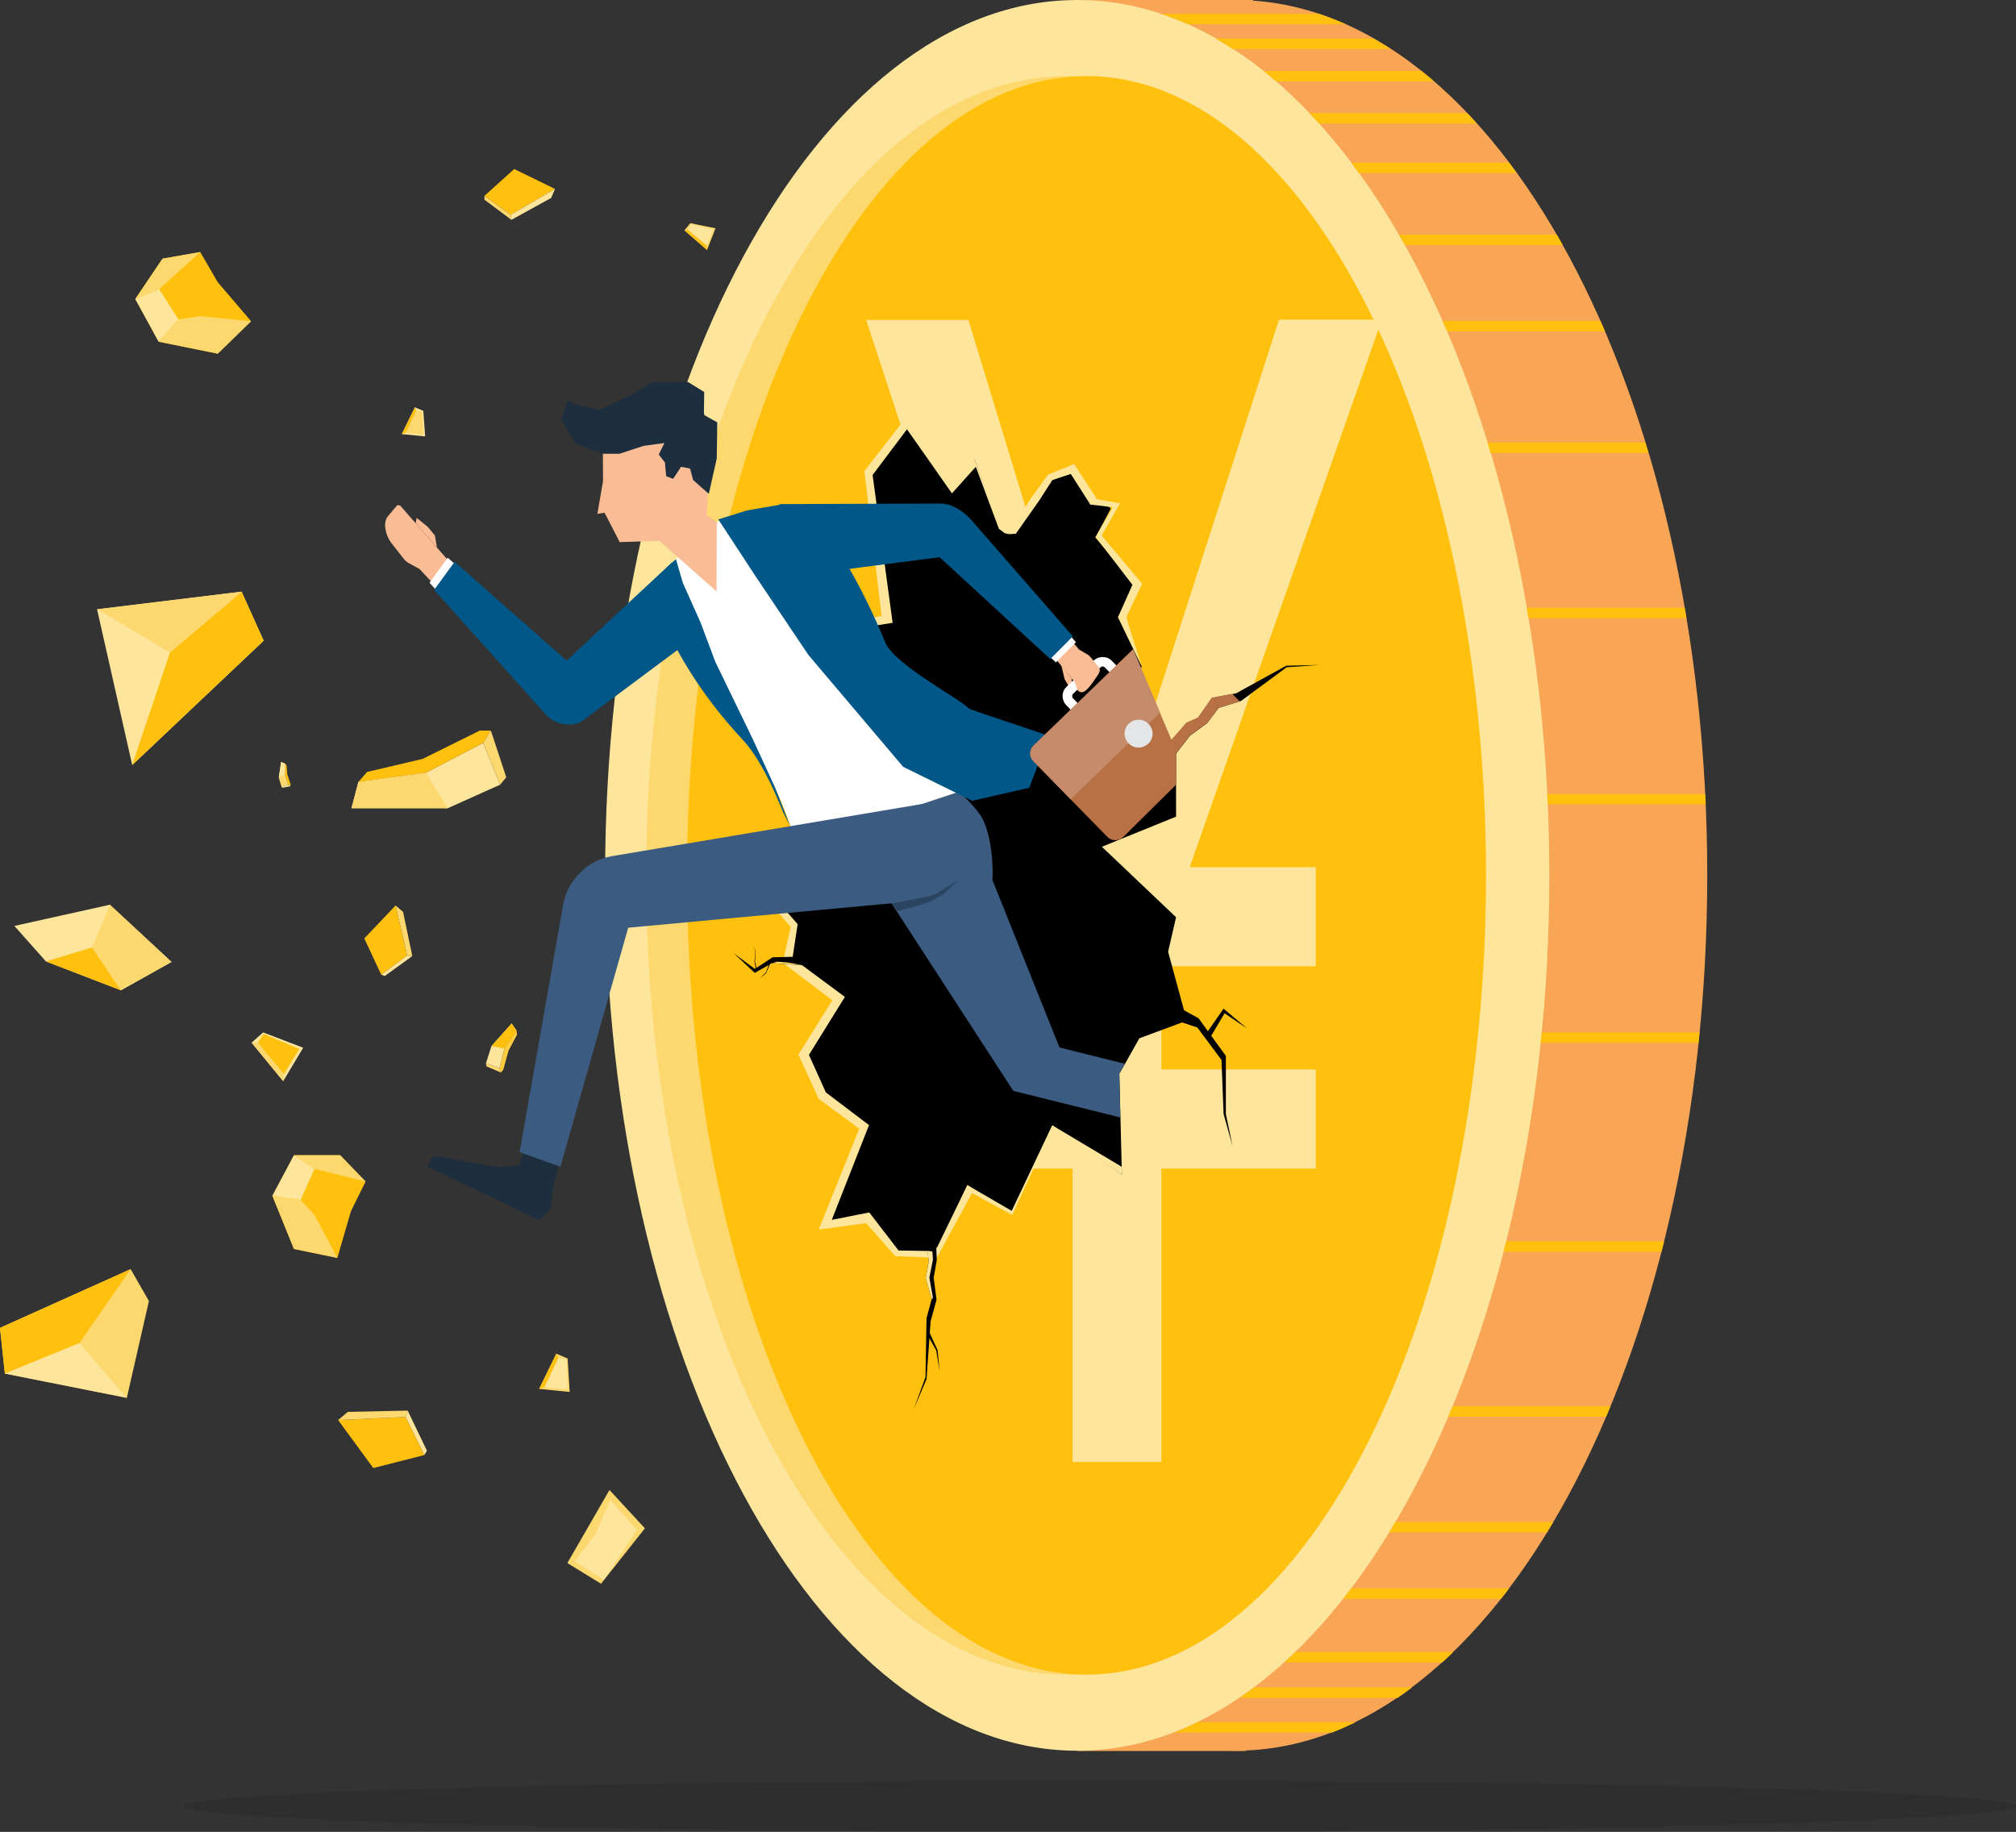 <svg width="274" height="249" viewBox="0 0 274 249" fill="none" xmlns="http://www.w3.org/2000/svg">
<rect x="0" y="0" width="274" height="249" fill="#333333" stroke="none"/>
<g clip-path="url(#clip0_3601_18663)">
<path d="M167.868 237.965C203.307 237.965 232.036 184.695 232.036 118.983C232.036 53.27 203.307 0 167.868 0C132.43 0 103.701 53.27 103.701 118.983C103.701 184.695 132.43 237.965 167.868 237.965Z" fill="#F8A555"/>
<path d="M1.953 125.855L14.933 122.974L23.307 130.749L16.433 134.602L6.245 130.68L1.953 125.855Z" fill="#FDE59C"/>
<path d="M6.246 130.68L12.527 128.771L16.435 134.602L6.246 130.68Z" fill="#FFC00E"/>
<path d="M17.97 103.988L13.19 82.816L32.834 80.421L35.835 87.085L17.97 103.988Z" fill="#FDE59C"/>
<path d="M35.834 87.085L32.833 80.421L23.098 88.682L17.969 103.988L35.834 87.085Z" fill="#FFC00E"/>
<path d="M13.19 82.816L23.099 88.682L32.834 80.421L13.19 82.816Z" fill="#FDD86E"/>
<path d="M17.76 172.504L20.238 176.843L17.237 189.997L0.663 186.7L0 180.487L17.76 172.504Z" fill="#FDD86E"/>
<path d="M0 180.487L0.663 186.7L10.782 182.57L17.76 172.504L0 180.487Z" fill="#FFC00E"/>
<path d="M17.236 189.997L10.781 182.57L0.662 186.7L17.236 189.997Z" fill="#FDE59C"/>
<path d="M12.527 128.771L14.935 122.974L23.309 130.749L16.435 134.602L12.527 128.771Z" fill="#FDD86E"/>
<path d="M45.953 193.017L55.13 192.6L57.677 197.772L50.733 199.542L45.953 193.017Z" fill="#FFC00E"/>
<path d="M45.953 193.017L47.279 191.906L55.409 191.733L55.13 192.6L45.953 193.017Z" fill="#FDD86E"/>
<path d="M55.129 192.601L57.676 197.772L58.025 197.182L55.408 191.733L55.129 192.601Z" fill="#FDE59C"/>
<path d="M53.769 123.078L55.339 129.881L51.815 132.485L49.512 127.556L53.769 123.078Z" fill="#FFC00E"/>
<path d="M53.77 123.078L54.781 123.946L56.038 129.951L55.34 129.881L53.77 123.078Z" fill="#FDD86E"/>
<path d="M55.339 129.881L51.815 132.485L52.303 132.658L56.036 129.951L55.339 129.881Z" fill="#FDE59C"/>
<path d="M75.437 25.685L69.401 29.19L65.842 26.622L69.889 22.977L75.437 25.685Z" fill="#FFC00E"/>
<path d="M75.437 25.685L74.913 26.899L69.505 29.884L69.4 29.19L75.437 25.685Z" fill="#FDE59C"/>
<path d="M69.401 29.19L65.842 26.622V27.142L69.505 29.884L69.401 29.19Z" fill="#FDD86E"/>
<path d="M65.667 100.969L67.97 106.661L60.852 109.854H47.768L48.71 106.279L57.886 105.03L65.667 100.969Z" fill="#FDE59C"/>
<path d="M48.709 106.279L49.895 104.925L57.432 103.155L65.213 99.303H66.713L65.667 100.969L57.886 105.03L48.709 106.279Z" fill="#FFC00E"/>
<path d="M66.715 99.303L68.808 105.654L67.971 106.661L65.668 100.969L66.715 99.303Z" fill="#FDD86E"/>
<path d="M60.852 109.854L57.886 105.03L48.71 106.279L47.768 109.854H60.852Z" fill="#FDD86E"/>
<path d="M39.218 106.661L38.242 106.904L37.893 105.689L38.207 103.572L38.765 103.815L38.73 105.307L39.218 106.661Z" fill="#FDD86E"/>
<path d="M38.765 103.815L38.94 104.023L39.044 105.272L39.498 106.626L39.463 106.869L39.219 106.661L38.73 105.307L38.765 103.815Z" fill="#FFC00E"/>
<path d="M39.463 106.869L38.382 107.077L38.242 106.904L39.219 106.661L39.463 106.869Z" fill="#FDE59C"/>
<path d="M37.893 105.689L38.73 105.307L38.765 103.815L38.207 103.572L37.893 105.689Z" fill="#FDE59C"/>
<path d="M67.9 145.188L66.051 144.528L66.784 142.203L69.54 139.114L70.203 140.086L68.563 142.515L67.9 145.188Z" fill="#FDE59C"/>
<path d="M70.203 140.086L70.273 140.641L69.122 142.793L68.389 145.431L68.075 145.778L67.9 145.188L68.563 142.515L70.203 140.086Z" fill="#FDCC3E"/>
<path d="M68.075 145.778L66.121 144.945L66.051 144.529L67.9 145.188L68.075 145.778Z" fill="#FDD86E"/>
<path d="M66.783 142.203L68.563 142.515L70.203 140.086L69.54 139.114L66.783 142.203Z" fill="#FFC00E"/>
<path d="M82.836 202.527L87.651 207.734L81.684 215.266L77.113 212.454L82.836 202.527Z" fill="#FDD86E"/>
<path d="M86.569 207.942L82.94 203.916L80.916 208.532L78.125 212.211L82.068 214.745L86.569 207.942Z" fill="#FDE59C"/>
<path d="M21.564 46.441L18.389 40.644L22.087 35.16L27.216 34.258L29.589 38.353L34.125 43.664L29.589 48.072L21.564 46.441Z" fill="#FFC00E"/>
<path d="M21.564 46.441L24.251 43.421L21.634 39.291L18.389 40.644L21.564 46.441Z" fill="#FDE59C"/>
<path d="M24.251 43.421L27.182 42.97L34.126 43.664L29.59 48.072L21.564 46.441L24.251 43.421Z" fill="#FDD86E"/>
<path d="M21.634 39.291L27.216 34.258L22.087 35.16L18.389 40.644L21.634 39.291Z" fill="#FDD86E"/>
<path d="M35.766 140.329L41.209 142.411L38.487 146.958L34.195 141.717L35.766 140.329Z" fill="#FDE59C"/>
<path d="M34.195 141.717H35.033L38.592 145.917L38.487 146.958L34.195 141.717Z" fill="#FDD86E"/>
<path d="M35.033 141.717L35.836 140.537L40.686 142.585L38.592 145.986L35.033 141.717Z" fill="#FFC00E"/>
<path d="M77.147 184.652L77.426 189.199L73.273 188.783L75.611 183.993L77.147 184.652Z" fill="#FDD86E"/>
<path d="M75.611 183.993L75.89 184.583L74.041 188.505L73.273 188.783L75.611 183.993Z" fill="#FFC00E"/>
<path d="M75.89 184.583L77.007 184.756L77.146 188.887L74.006 188.54L75.89 184.583Z" fill="#FDE59C"/>
<path d="M57.538 55.847L57.783 59.318L54.607 59.005L56.387 55.361L57.538 55.847Z" fill="#FDE59C"/>
<path d="M56.387 55.361L56.596 55.812L55.201 58.797L54.607 59.005L56.387 55.361Z" fill="#FFC00E"/>
<path d="M56.597 55.812L57.434 55.951L57.539 59.075L55.166 58.832L56.597 55.812Z" fill="#FDD86E"/>
<path d="M93.826 30.336L97.245 31.03L96.094 33.98L93.023 31.308L93.826 30.336Z" fill="#FDD86E"/>
<path d="M93.023 31.308L93.512 31.238L96.059 33.355L96.094 33.98L93.023 31.308Z" fill="#FFC00E"/>
<path d="M93.512 31.238L93.895 30.474L96.931 31.203L96.059 33.39L93.512 31.238Z" fill="#FDE59C"/>
<path d="M147.42 0H170.274L171.566 9.51L147.42 9.094V0Z" fill="#F8A555"/>
<path d="M169.298 226.997H146.408V238H169.298V226.997Z" fill="#F8A555"/>
<path d="M146.409 237.965C181.848 237.965 210.577 184.695 210.577 118.983C210.577 53.27 181.848 0 146.409 0C110.971 0 82.242 53.27 82.242 118.983C82.242 184.695 110.971 237.965 146.409 237.965Z" fill="#FDE59C"/>
<path d="M144.908 227.622C176.435 227.622 201.992 178.982 201.992 118.983C201.992 58.983 176.435 10.343 144.908 10.343C113.382 10.343 87.824 58.983 87.824 118.983C87.824 178.982 113.382 227.622 144.908 227.622Z" fill="#FDD86E"/>
<path d="M147.666 227.622C177.651 227.622 201.958 178.982 201.958 118.983C201.958 58.983 177.651 10.343 147.666 10.343C117.681 10.343 93.373 58.983 93.373 118.983C93.373 178.982 117.681 227.622 147.666 227.622Z" fill="#FFC00E"/>
<path d="M159.527 235.501H181.021C182.103 235.084 183.184 234.599 184.266 234.078H162.807C161.726 234.599 160.644 235.084 159.562 235.501H159.527Z" fill="#FFC00E"/>
<path d="M168.461 230.78H189.955C190.618 230.329 191.281 229.843 191.909 229.357H170.45C169.787 229.843 169.124 230.329 168.461 230.78Z" fill="#FFC00E"/>
<path d="M174.566 225.956H196.025C196.549 225.505 197.037 225.019 197.526 224.533H176.067C175.578 225.019 175.055 225.505 174.566 225.956Z" fill="#FFC00E"/>
<path d="M182.557 217.313H204.016C204.399 216.862 204.748 216.376 205.097 215.89H183.638C183.289 216.376 182.906 216.827 182.557 217.313Z" fill="#FFC00E"/>
<path d="M188.803 208.289H210.262C210.541 207.803 210.82 207.352 211.099 206.866H189.64C189.361 207.352 189.082 207.803 188.803 208.289Z" fill="#FFC00E"/>
<path d="M196.828 192.566H218.287C218.496 192.115 218.671 191.629 218.88 191.143H197.421C197.212 191.629 197.037 192.08 196.828 192.566Z" fill="#FFC00E"/>
<path d="M204.365 170.144H225.824C225.929 169.658 226.068 169.207 226.173 168.721H204.714C204.609 169.207 204.47 169.658 204.365 170.144Z" fill="#FFC00E"/>
<path d="M209.389 141.752H230.848C230.882 141.266 230.952 140.815 230.987 140.329H209.528C209.493 140.815 209.424 141.266 209.389 141.752Z" fill="#FFC00E"/>
<path d="M210.297 107.91C210.297 108.396 210.332 108.848 210.367 109.333H231.826C231.826 108.848 231.791 108.396 231.756 107.91H210.297Z" fill="#FFC00E"/>
<path d="M228.965 82.608H207.506C207.576 83.094 207.68 83.545 207.75 84.031H229.209C229.139 83.545 229.035 83.094 228.965 82.608Z" fill="#FFC00E"/>
<path d="M223.625 60.151H202.166C202.306 60.637 202.445 61.088 202.585 61.574H224.044C223.904 61.088 223.764 60.637 223.625 60.151Z" fill="#FFC00E"/>
<path d="M217.519 43.629H196.061C196.27 44.081 196.479 44.566 196.689 45.052H218.147C217.938 44.566 217.729 44.115 217.519 43.629Z" fill="#FFC00E"/>
<path d="M211.588 31.898H190.129C190.408 32.349 190.652 32.835 190.931 33.321H212.39C212.111 32.835 211.867 32.383 211.588 31.898Z" fill="#FFC00E"/>
<path d="M205.098 22.11H183.639C183.988 22.561 184.337 23.047 184.685 23.533H206.144C205.795 23.047 205.446 22.596 205.098 22.11Z" fill="#FFC00E"/>
<path d="M199.41 15.376H177.951C178.405 15.827 178.823 16.313 179.277 16.799H200.736C200.317 16.313 199.864 15.862 199.41 15.376Z" fill="#FFC00E"/>
<path d="M193.199 9.649H171.74C172.299 10.1 172.892 10.586 173.45 11.072H194.909C194.351 10.586 193.792 10.1 193.199 9.649Z" fill="#FFC00E"/>
<path d="M186.709 5.241H165.215C165.982 5.692 166.785 6.144 167.553 6.664H189.012C188.244 6.178 187.476 5.692 186.709 5.241Z" fill="#FFC00E"/>
<path d="M179.277 1.874H157.783C159.004 2.291 160.226 2.742 161.447 3.297H182.906C181.719 2.777 180.498 2.291 179.277 1.874Z" fill="#FFC00E"/>
<path d="M37.022 162.543L39.953 157.024H46.233L49.687 160.599L47.699 164.625L45.849 170.977L39.953 169.762L37.022 162.543Z" fill="#FFC00E"/>
<path d="M37.022 162.543L40.86 163.098L42.744 158.863L39.953 157.024L37.022 162.543Z" fill="#FDE59C"/>
<path d="M40.86 163.098L42.744 165.146L45.849 170.977L39.953 169.762L37.022 162.543L40.86 163.098Z" fill="#FDD86E"/>
<path d="M42.745 158.863L49.688 160.599L46.234 157.024H39.953L42.745 158.863Z" fill="#FDD86E"/>
<path d="M187.756 43.456H173.834L155.794 99.476C154.713 103.329 153.77 106.904 152.828 110.375C152.619 111.173 152.41 111.971 152.2 112.77C151.188 108.709 150.246 104.925 148.886 100.066L131.614 43.49H117.727L142.116 117.872H124.705V131.339H145.78V145.361H124.705V158.829H145.78V198.709H157.853V158.829H178.823V145.361H157.853V131.339H178.823V117.872H161.691L187.791 43.49L187.756 43.456Z" fill="#FDE59C"/>
<path d="M158.795 101.073L161.272 98.261L162.842 97.567L164.762 94.86L168.007 94.235L174.811 90.487L179.347 90.382L174.88 90.695L168.669 95.276L165.634 96.214L164.064 98.296L161.726 99.997L159.772 102.531L158.795 101.073Z" fill="black"/>
<path d="M166.612 143.522L164.623 140.78L166.438 137.726L169.508 139.808L166.298 137.101L164.17 140.155L162.913 138.42L159.738 136.65L159.843 138.697L162.739 139.669L166.019 144.077L166.298 151.401L167.519 155.774L166.612 151.436V143.522Z" fill="black"/>
<path d="M154.12 79.345L148.852 73.028L149.131 72.611L150.945 69.175L150.841 68.932L148.084 68.238L145.328 63.726L142.292 64.975L140.408 67.856L137.686 72.473L136.814 72.438H136.779H136.709H136.57L135.802 71.848L132.452 62.407L129.451 66.815L122.752 57.582L117.553 64.073L120.031 84.065L108.795 85.662L109.737 96.144L103.143 100.691L108.028 101.767L107.609 110.132L108.69 117.941L104.957 122.94L107.783 125.82L106.841 130.541L113.296 136.025L108.69 143.279L111.273 148.902L117.169 153.275L112.04 166.395L117.379 165.285L121.601 170.283H125.962H127.253L131.475 161.085L137.407 164.833L143.025 152.963L152.481 159.662L152.132 145.952L154.853 141.127L161.308 138.732L158.761 129.361L159.843 124.675L149.759 115.095L159.843 111V100.795L152.829 98.018L155.167 90.556L151.957 83.892L154.12 79.345Z" fill="black"/>
<path d="M153.107 83.822L155.236 79.345L149.723 72.785L152.235 68.412L149.095 67.856L145.989 63.066L142.43 64.524L140.023 67.856L137.092 72.611L138.069 72.542L141.244 68.03L143.024 65.253L145.536 64.42L148.188 68.585L151.223 68.932L151.049 69.314L149.269 72.334L148.92 72.993L153.91 79.484L151.956 83.892L155.166 90.556L153.317 84.725L153.107 83.822Z" fill="#FDE59C"/>
<path d="M137.511 164.59L131.474 161.085L127.357 169.554L126.275 170.04L122.123 169.97L118.145 164.799L113.051 165.805L118.11 152.928L112.248 148.485L109.946 143.383L114.83 135.504L107.712 130.228L108.41 125.612L106.003 122.87L109.387 118.115L108.55 110.097L108.654 101.524L104.328 100.483L110.783 96.838L109.806 86.46L121.32 84.655L118.599 64.559L123.274 58.346L129.381 67.058L132.626 63.448L135.766 71.882L136.568 72.472L137.092 72.611L137.162 72.472L136.638 72.368L135.905 71.813L132.451 62.407L129.45 65.947L123.1 56.784L117.482 64.038L119.82 83.753L108.794 85.384L109.631 95.971L102.479 100.795L107.922 101.906L107.643 110.028L108.515 117.872L104.816 122.905L107.468 125.994L106.386 130.853L113.121 135.955L108.515 143.348L111.271 149.353L116.784 153.414L111.271 167.124L117.727 166.256L121.669 170.734L127.322 170.977L132.102 162.161L137.58 165.146L143.058 153.206L152.479 159.662L152.445 158.586L143.024 152.963L137.511 164.59Z" fill="#FDE59C"/>
<path d="M109.353 131.2L108.864 130.02L104.991 130.124L102.828 131.547L102.619 130.714L102.689 129.118L102.305 128.528L102.654 129.118L102.549 130.714L102.723 131.582L102.584 131.686L99.723 129.569L102.584 132.242L104.468 131.166L104.119 132.137L103.247 133.04L104.154 132.242C104.154 132.242 104.154 132.242 104.154 132.207L104.642 131.061L104.852 130.923L109.248 131.2H109.353Z" fill="black"/>
<path d="M104.957 130.923L105.62 130.714L106.981 130.818L109.005 131.166L106.632 131.027L104.957 130.923Z" fill="#FDD86E"/>
<path d="M127.147 167.124L127.322 171.255L126.903 173.684L127.287 176.669L126.485 179.585L125.926 187.464L124.182 191.525L125.787 187.186L125.926 179.168L126.624 176.6L125.822 173.719L126.24 171.393L125.717 167.749L127.147 167.124Z" fill="black"/>
<path d="M126.309 181.077L127.426 183.507L127.705 186.388L127.251 183.576L126.135 181.563L126.309 181.077Z" fill="black"/>
<path d="M126.171 170.942L126.032 170.005L126.729 170.109L126.799 171.22L126.311 173.649L126.799 176.391L126.625 176.6L125.822 173.719L126.241 171.393L126.171 170.942Z" fill="#FDE59C"/>
<path d="M56.978 77.297L58.828 79.275L61.48 76.811L56.49 71.119L56.002 70.564L54.396 68.724C54.396 68.724 54.047 68.585 53.943 68.724L52.652 70.251C51.919 71.362 52.652 73.167 53.21 73.826L54.92 76.013C55.094 76.221 55.269 76.36 55.478 76.499L56.944 77.297H56.978Z" fill="#F9BC95"/>
<path d="M59.107 72.785L59.386 74.416L56.49 71.119L56.63 70.39L58.13 71.605L59.107 72.785Z" fill="#F9BC95"/>
<path d="M76.518 156.226L75.227 161.085L74.844 164.278L73.343 165.875L67.725 163.167L58.025 158.551L58.933 157.093L67.795 158.655L70.622 158.378L71.982 153.553L76.518 156.226Z" fill="#1D2E3F"/>
<path d="M91.034 76.985L73.588 93.437L79.031 97.741L93.267 87.154L92.814 80.352L91.034 76.985Z" fill="#CFD1D2"/>
<path d="M80.392 95.936L81.299 93.992L60.852 75.805L58.375 79.206L74.042 96.595C75.403 98.435 78.019 98.886 79.52 97.428C79.904 97.047 80.078 96.63 80.392 95.971V95.936Z" fill="white"/>
<path d="M113.818 111.451L137.719 148.277L152.27 151.887L152.13 145.952L152.898 144.598L144 142.377L134.893 119.642C134.893 119.642 135.172 115.061 133.707 111.624C132.904 109.75 129.694 107.043 129.694 107.043L113.783 111.381L113.818 111.451Z" fill="#3B5C80"/>
<path d="M97.279 70.98L101.64 69.626L106.351 68.793C109.631 69.592 112.597 71.848 113.748 74.937C113.748 74.937 120.517 91.007 124.425 97.29C127.775 102.67 128.961 103.26 129.868 105.412C130.252 106.349 130.078 107.702 130.078 107.702L108.061 114.991C108.619 115.061 105.13 104.613 101.152 100.379C94.801 93.61 92.499 89.168 90.544 84.898C89.219 81.983 89.219 78.755 91.417 76.43L97.244 70.945L97.279 70.98Z" fill="white"/>
<path d="M125.437 109.264L83.113 116.38C81.333 116.692 79.728 117.594 78.542 118.948L78.297 119.226C77.39 120.267 76.797 121.551 76.553 122.905L70.621 156.607L76.169 158.586L85.381 126.098L131.055 121.864L125.402 109.229L125.437 109.264Z" fill="#3B5C80"/>
<path d="M130.182 119.677L127.949 121.031C127.286 121.482 126.483 121.794 125.681 121.933L121.18 122.801L121.878 123.877L125.227 122.974C126.518 122.558 127.879 121.933 128.856 120.961L130.182 119.677Z" fill="#2B4560"/>
<path d="M97.383 80.386L97.418 70.945L92.463 67.544L89.428 73.34L97.383 80.386Z" fill="#F9BC95"/>
<path d="M84.229 73.687L82.17 69.696L81.193 69.835L81.961 65.392L81.926 59.144L95.674 56.784L96.197 67.683L96.023 70.147L90.405 73.479L84.229 73.687Z" fill="#F9BC95"/>
<path d="M76.972 54.979L77.111 54.493L78.437 55.014L81.438 55.708L85.136 54.007L85.939 53.626L88.626 51.959L93.511 51.925L95.709 53.279L95.674 56.159L95.744 56.437L97.488 57.409L97.418 62.303L96.337 67.127L94.208 65.253L93.79 63.691L92.569 63.448L91.487 65.079L90.545 64.732L90.37 62.858L89.533 61.782L90.3 60.22L87.474 60.602L84.194 61.678H81.822L78.193 60.255L76.309 57.027L76.972 54.979Z" fill="#1D2E3F"/>
<path d="M132.277 108.813L139.884 107.077L142.57 100.066C142.431 99.893 131.824 96.491 131.649 96.283C130.812 95.207 121.565 90.348 120.344 87.363C117.099 79.519 114.063 75.006 113.993 74.868C112.877 71.848 109.946 69.418 106.387 68.55H106.317L101.502 69.383L97.629 70.598L102.584 78.165L109.876 89.029L122.751 104.231L132.207 108.882L132.277 108.813Z" fill="#015888"/>
<path d="M105.199 106.73L102.338 100.518L97.209 89.931L95.22 84.621L92.813 79.241L91.871 76.013C89.463 77.991 88.032 80.004 89.568 83.337C91.522 87.641 94.592 93.749 100.977 100.587C103.176 102.947 105.13 107.112 106.421 110.375L107.398 112.319L105.234 106.765L105.199 106.73Z" fill="#015888"/>
<path d="M93.546 87.259L93.092 80.247L91.312 76.464L77.007 89.792L61.793 76.36L59.002 80.178L73.796 96.7C74.564 97.706 75.75 98.4 76.972 98.47C77.251 98.47 77.53 98.47 77.809 98.47C78.228 98.4 78.646 98.261 79.03 98.053L79.1 98.018C79.309 97.914 79.484 97.775 79.658 97.602L93.546 87.259Z" fill="#015888"/>
<path d="M144.698 92.326L144.244 90.417L145.675 92.257L145.64 92.5L145.849 92.951L145.535 93.541L145.361 93.506L145.151 93.09L144.698 92.326Z" fill="#F9BC95"/>
<path d="M153.665 92.465L147.454 98.47L144.907 95.832C144.244 95.138 144.244 94.027 144.942 93.367L148.64 89.792C149.338 89.133 150.455 89.133 151.118 89.827L153.665 92.465ZM147.489 96.63L151.816 92.43L150.176 90.73C150.001 90.556 149.722 90.556 149.548 90.73L145.849 94.305C145.675 94.478 145.675 94.756 145.849 94.929L147.489 96.63Z" fill="white"/>
<path d="M168.53 95.346L165.634 96.213L164.064 98.296L163.715 98.539L161.726 99.962L159.842 102.426V106.661L152.654 113.776C152.061 114.366 151.084 114.332 150.526 113.776L140.442 103.468C139.848 102.878 139.883 101.906 140.442 101.35L153.98 88.265L159.214 100.552L161.238 98.227L162.808 97.532L164.692 94.825L167.483 94.305L168.46 95.311L168.53 95.346Z" fill="#B77144"/>
<path d="M157.68 96.873L154.016 88.265L140.478 101.35C139.884 101.941 139.85 102.878 140.478 103.468L145.502 108.639L157.68 96.873Z" fill="#C58B6A"/>
<path d="M156.109 98.4C156.841 99.164 156.841 100.344 156.074 101.073C155.306 101.802 154.12 101.802 153.387 101.038C152.654 100.275 152.654 99.094 153.422 98.365C154.19 97.637 155.376 97.637 156.109 98.4Z" fill="#E4E5E6"/>
<path d="M146.583 88.196L145.013 86.356L142.535 88.404L145.71 92.291L146.129 92.812C146.129 92.812 146.408 93.784 146.513 93.888C146.827 94.166 147.141 94.096 147.281 94.027C147.839 93.819 148.676 92.534 148.676 92.534C149.409 91.424 149.723 91.216 149.269 90.591L148.292 89.411C148.153 89.237 148.013 89.064 147.804 88.959L146.513 88.196H146.583Z" fill="#F9BC95"/>
<path d="M104.782 77.262L128.02 75.458L127.776 68.724L106.143 68.793L103.84 74.52L104.782 77.262Z" fill="#CFD1D2"/>
<path d="M124.915 70.008L124.811 72.75L143.513 90.035L146.235 87.293L131.824 70.945C130.184 69.141 128.021 68.169 126.136 69.106C125.613 69.349 125.474 69.418 124.88 70.043L124.915 70.008Z" fill="white"/>
<path d="M145.814 86.495L132.067 70.737C130.811 69.349 129.38 68.55 128.054 68.446H127.984C127.81 68.446 127.635 68.446 127.461 68.446L106.002 68.516L102.129 74.312L103.839 78.824L127.705 75.735L142.744 89.584L145.849 86.46L145.814 86.495Z" fill="#015888"/>
<path opacity="0.2" d="M274 245.5C274 247.418 218.256 249 149.5 249C80.744 249 25 247.418 25 245.5C25 243.582 80.744 242 149.5 242C218.256 242 274 243.548 274 245.5Z" fill="black" fill-opacity="0.5"/>
</g>
<defs>
<clipPath id="clip0_3601_18663">
<rect width="274" height="249" fill="white"/>
</clipPath>
</defs>
</svg>
